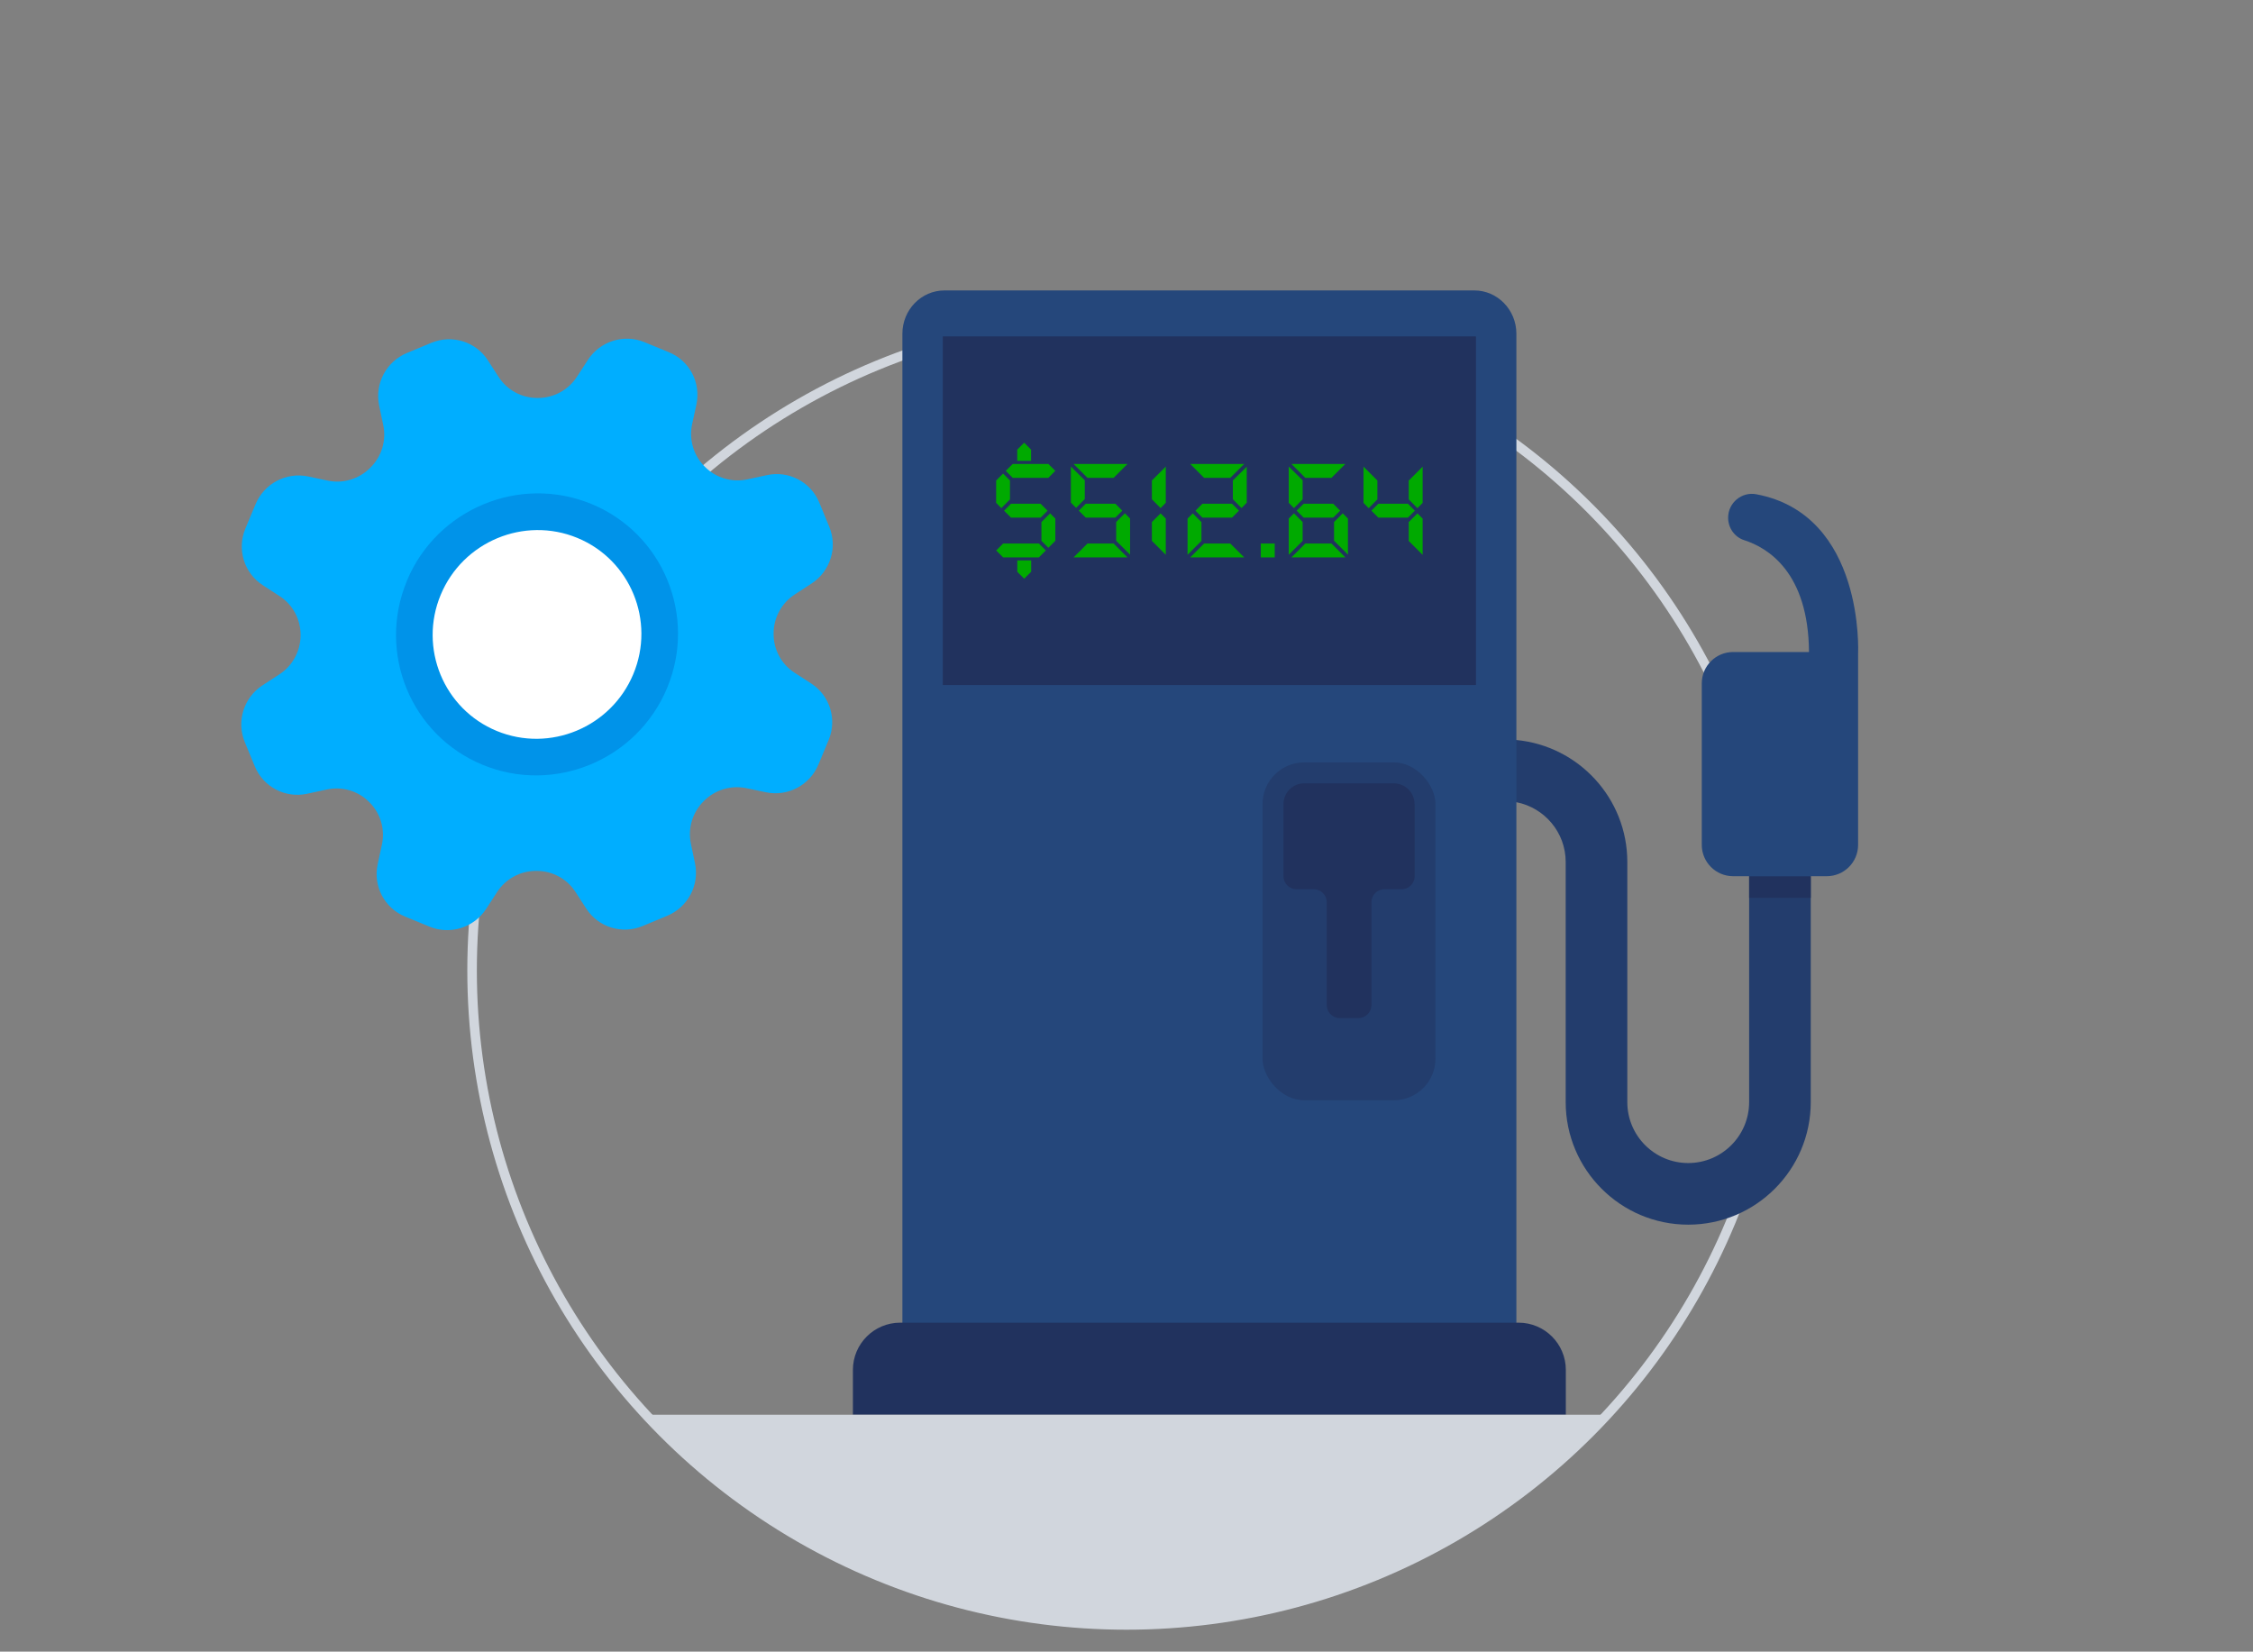 <?xml version="1.0" encoding="UTF-8"?>
<svg id="Layer_1" data-name="Layer 1" xmlns="http://www.w3.org/2000/svg" xmlns:xlink="http://www.w3.org/1999/xlink" viewBox="0 0 472 346">
  <rect x="0" y="0" width="472" height="346" fill="#808080" stroke="none"/>
  <defs>
    <clipPath id="clippath">
      <circle cx="236" cy="203.3" r="137.1" fill="none"/>
    </clipPath>
  </defs>
  <circle cx="236" cy="203.3" r="137.1" fill="none" stroke="#d1d6dd" stroke-miterlimit="10" stroke-width="2"/>
  <g>
    <path d="m55.06,122.6l3.52,2.28c2.76,1.79,4.41,4.86,4.39,8.16,0,.03,0,.07,0,.1-.02,3.27-1.68,6.33-4.43,8.12l-3.55,2.31c-3.93,2.56-5.49,7.55-3.72,11.86l2.11,5.11c1.78,4.32,6.39,6.73,10.97,5.74l4.11-.89c3.21-.69,6.54.28,8.85,2.59.03.03.06.05.08.08,2.33,2.31,3.32,5.65,2.62,8.88l-.89,4.11c-.99,4.58,1.43,9.19,5.74,10.96l5.13,2.11c4.32,1.78,9.3.21,11.86-3.72l2.29-3.53c1.8-2.77,4.88-4.44,8.17-4.43.04,0,.08,0,.13,0,3.28,0,6.32,1.64,8.1,4.38l2.28,3.52c2.53,3.92,7.51,5.45,11.84,3.64l5.13-2.14c4.33-1.8,6.77-6.43,5.81-11l-.86-4.1c-.67-3.21.33-6.54,2.65-8.87l.08-.08c2.33-2.34,5.68-3.35,8.89-2.68l4.1.86c4.57.96,9.2-1.48,11-5.81l2.14-5.13c1.8-4.33.27-9.3-3.64-11.84l-3.51-2.27c-2.75-1.78-4.4-4.85-4.38-8.14v-.12c.01-3.28,1.68-6.34,4.43-8.13l3.52-2.29c3.93-2.56,5.5-7.55,3.72-11.86l-2.1-5.11c-1.78-4.31-6.39-6.73-10.96-5.74l-4.11.89c-3.21.69-6.53-.28-8.85-2.59-.03-.03-.06-.06-.09-.09-2.33-2.31-3.32-5.66-2.63-8.88l.89-4.1c.99-4.58-1.42-9.19-5.74-10.97l-5.13-2.11c-4.31-1.78-9.3-.21-11.86,3.72l-2.3,3.54c-1.8,2.77-4.87,4.43-8.17,4.43-.04,0-.07,0-.11,0-3.28,0-6.33-1.64-8.11-4.39l-2.27-3.51c-2.53-3.92-7.51-5.45-11.84-3.65l-5.12,2.13c-4.33,1.8-6.77,6.43-5.81,11.01l.86,4.09c.68,3.21-.32,6.54-2.65,8.87-.03.03-.05.06-.08.08-2.33,2.35-5.68,3.36-8.9,2.68l-4.11-.87c-4.57-.96-9.2,1.48-11.01,5.81l-2.14,5.12c-1.8,4.33-.27,9.31,3.65,11.84Z" fill="#00aeff"/>
    <path d="m85.25,121.68c-6.28,15.07.84,32.35,15.87,38.54,15.03,6.19,32.36-1.03,38.64-16.1,6.28-15.07-.83-32.36-15.87-38.55-15.04-6.19-32.38,1.04-38.65,16.1Zm35.61-8.8c11.02,4.53,16.23,17.2,11.63,28.25-4.6,11.04-17.3,16.34-28.32,11.8-11.02-4.54-16.23-17.21-11.63-28.25,4.59-11.04,17.3-16.34,28.32-11.8Z" fill="#0093e9"/>
    <path d="m120.94,112.68c11.13,4.58,16.39,17.38,11.74,28.53-4.65,11.15-17.47,16.5-28.6,11.92-11.13-4.58-16.4-17.38-11.75-28.53,4.64-11.15,17.48-16.5,28.61-11.92Z" fill="#fff"/>
  </g>
  <g>
    <g>
      <path d="m366.44,176.28v54.6c0,7.04-5.72,12.76-12.76,12.76s-12.76-5.72-12.76-12.76v-50.31c0-13.34-10.23-24.32-23.25-25.55h-8.86v13.03h8.86c5.88,1.13,10.34,6.31,10.34,12.52v50.31c0,14.15,11.51,25.67,25.67,25.67s25.67-11.52,25.67-25.67v-54.6h-12.91Z" fill="#233d6d"/>
      <rect x="366.44" y="183.55" width="12.91" height="4.53" fill="#21325e"/>
      <path d="m189.05,69.92v213.22h128.63V69.92c0-5.01-3.95-9.08-8.83-9.08h-110.97c-4.88,0-8.83,4.06-8.83,9.08Z" fill="#25477b"/>
      <path d="m367.94,103.54c-3.06-.58-5.9,1.79-5.9,4.91,0,2.13,1.34,4.06,3.37,4.71,4.91,1.57,13.46,6.7,13.57,23.43h-15.9c-3.62,0-6.56,2.94-6.56,6.56v33.84c0,3.62,2.94,6.56,6.56,6.56h19.63c3.62,0,6.56-2.94,6.56-6.56v-40.07h0s1.45-29.1-21.33-33.38Z" fill="#25477b"/>
      <rect x="197.51" y="70.47" width="111.7" height="73.03" fill="#21325e"/>
      <path d="m188.58,277.08h129.56c5.46,0,9.9,4.44,9.9,9.9v9.38h-149.36v-9.38c0-5.46,4.44-9.9,9.9-9.9Z" fill="#21325e"/>
      <g>
        <path d="m211.6,104.6l-1.82,1.85-1.09-1.12v-4.67l1.45-1.45,1.45,1.45v3.94Zm7.5,10.71l-1.45,1.45h-7.5l-1.45-1.45,1.45-1.45h7.5l1.45,1.45Zm.36-8.33l-1.45,1.45h-6.21l-1.45-1.45,1.45-1.45h6.21l1.45,1.45Zm1.62-8.35l-1.45,1.47h-7.47l-1.45-1.47,1.45-1.44h7.47l1.45,1.44Zm-5.06-2.09h-2.91v-2.35l1.45-1.45,1.45,1.45v2.35Zm0,23.24l-1.45,1.45-1.45-1.45v-2.38h2.91v2.38Zm5.06-6.48l-1.45,1.45-1.45-1.45v-3.94l1.82-1.82,1.09,1.09v4.67Z" fill="#0a0"/>
        <path d="m224.35,105.28v-7.54l2.91,2.87v3.94l-1.82,1.85-1.09-1.12Zm11.86-8.09l-2.91,2.91h-5.48l-2.91-2.91h11.3Zm0,19.58h-11.3l2.91-2.91h5.48l2.91,2.91Zm-2.54-11.24l1.45,1.45-1.45,1.45h-6.21l-1.45-1.45,1.45-1.45h6.21Zm3.08,3.09v7.58l-2.91-2.91v-3.94l1.82-1.82,1.09,1.09Z" fill="#0a0"/>
        <path d="m241.32,104.6v-3.95l2.91-2.91v7.58l-1.09,1.12-1.82-1.85Zm2.91,4.03v7.59l-2.91-2.91v-3.95l1.82-1.82,1.09,1.09Z" fill="#0a0"/>
        <path d="m251.7,109.37v3.94l-2.91,2.91v-7.58l1.09-1.09,1.82,1.82Zm8.95-12.18l-2.91,2.91h-5.48l-2.91-2.91h11.3Zm0,19.58h-11.3l2.91-2.91h5.48l2.91,2.91Zm-2.54-11.24l1.45,1.45-1.45,1.45h-6.21l-1.45-1.45,1.45-1.45h6.21Zm.17-.95v-3.94l2.91-2.87v7.54l-1.09,1.12-1.82-1.85Z" fill="#0a0"/>
        <path d="m264.14,116.77v-2.91h2.91v2.91h-2.91Z" fill="#0a0"/>
        <path d="m269.99,105.33v-7.59l2.91,2.87v3.98l-1.82,1.86-1.09-1.12Zm2.91,4.03v3.95l-2.91,2.91v-7.59l1.09-1.09,1.82,1.82Zm8.95-12.17l-2.91,2.91h-5.48l-2.91-2.91h11.3Zm0,19.58h-11.3l2.91-2.91h5.48l2.91,2.91Zm-2.54-11.24l1.45,1.45-1.45,1.45h-6.21l-1.45-1.45,1.45-1.45h6.21Zm3.08,3.1v7.56l-2.91-2.91v-3.93l1.82-1.81,1.09,1.09Z" fill="#0a0"/>
        <path d="m285.65,105.33v-7.58l2.91,2.91v3.95l-1.82,1.85-1.09-1.12Zm9.31.2l1.45,1.45-1.45,1.45h-6.21l-1.45-1.45,1.45-1.45h6.21Zm.17-.92v-3.94l2.91-2.91v7.58l-1.09,1.12-1.82-1.85Zm2.91,4.03v7.59l-2.91-2.91v-3.95l1.82-1.82,1.09,1.09Z" fill="#0a0"/>
      </g>
    </g>
    <g>
      <rect x="264.5" y="159.71" width="36.23" height="70.78" rx="8.73" ry="8.73" fill="#233d6d"/>
      <path d="m296.34,168.44c0-2.4-1.94-4.34-4.34-4.34h-18.77c-2.4,0-4.34,1.94-4.34,4.34v15.11c0,1.51,1.22,2.73,2.73,2.73h3.6c1.51,0,2.73,1.22,2.73,2.73v21.53c0,1.51,1.22,2.73,2.73,2.73h3.9c1.51,0,2.73-1.22,2.73-2.73v-21.53c0-1.51,1.22-2.73,2.73-2.73h3.6c1.51,0,2.73-1.22,2.73-2.73v-15.11Z" fill="#21325e"/>
    </g>
  </g>
  <g clip-path="url(#clippath)">
    <rect x="74.51" y="296.36" width="300.33" height="50.05" fill="#d1d6dd"/>
  </g>
</svg>